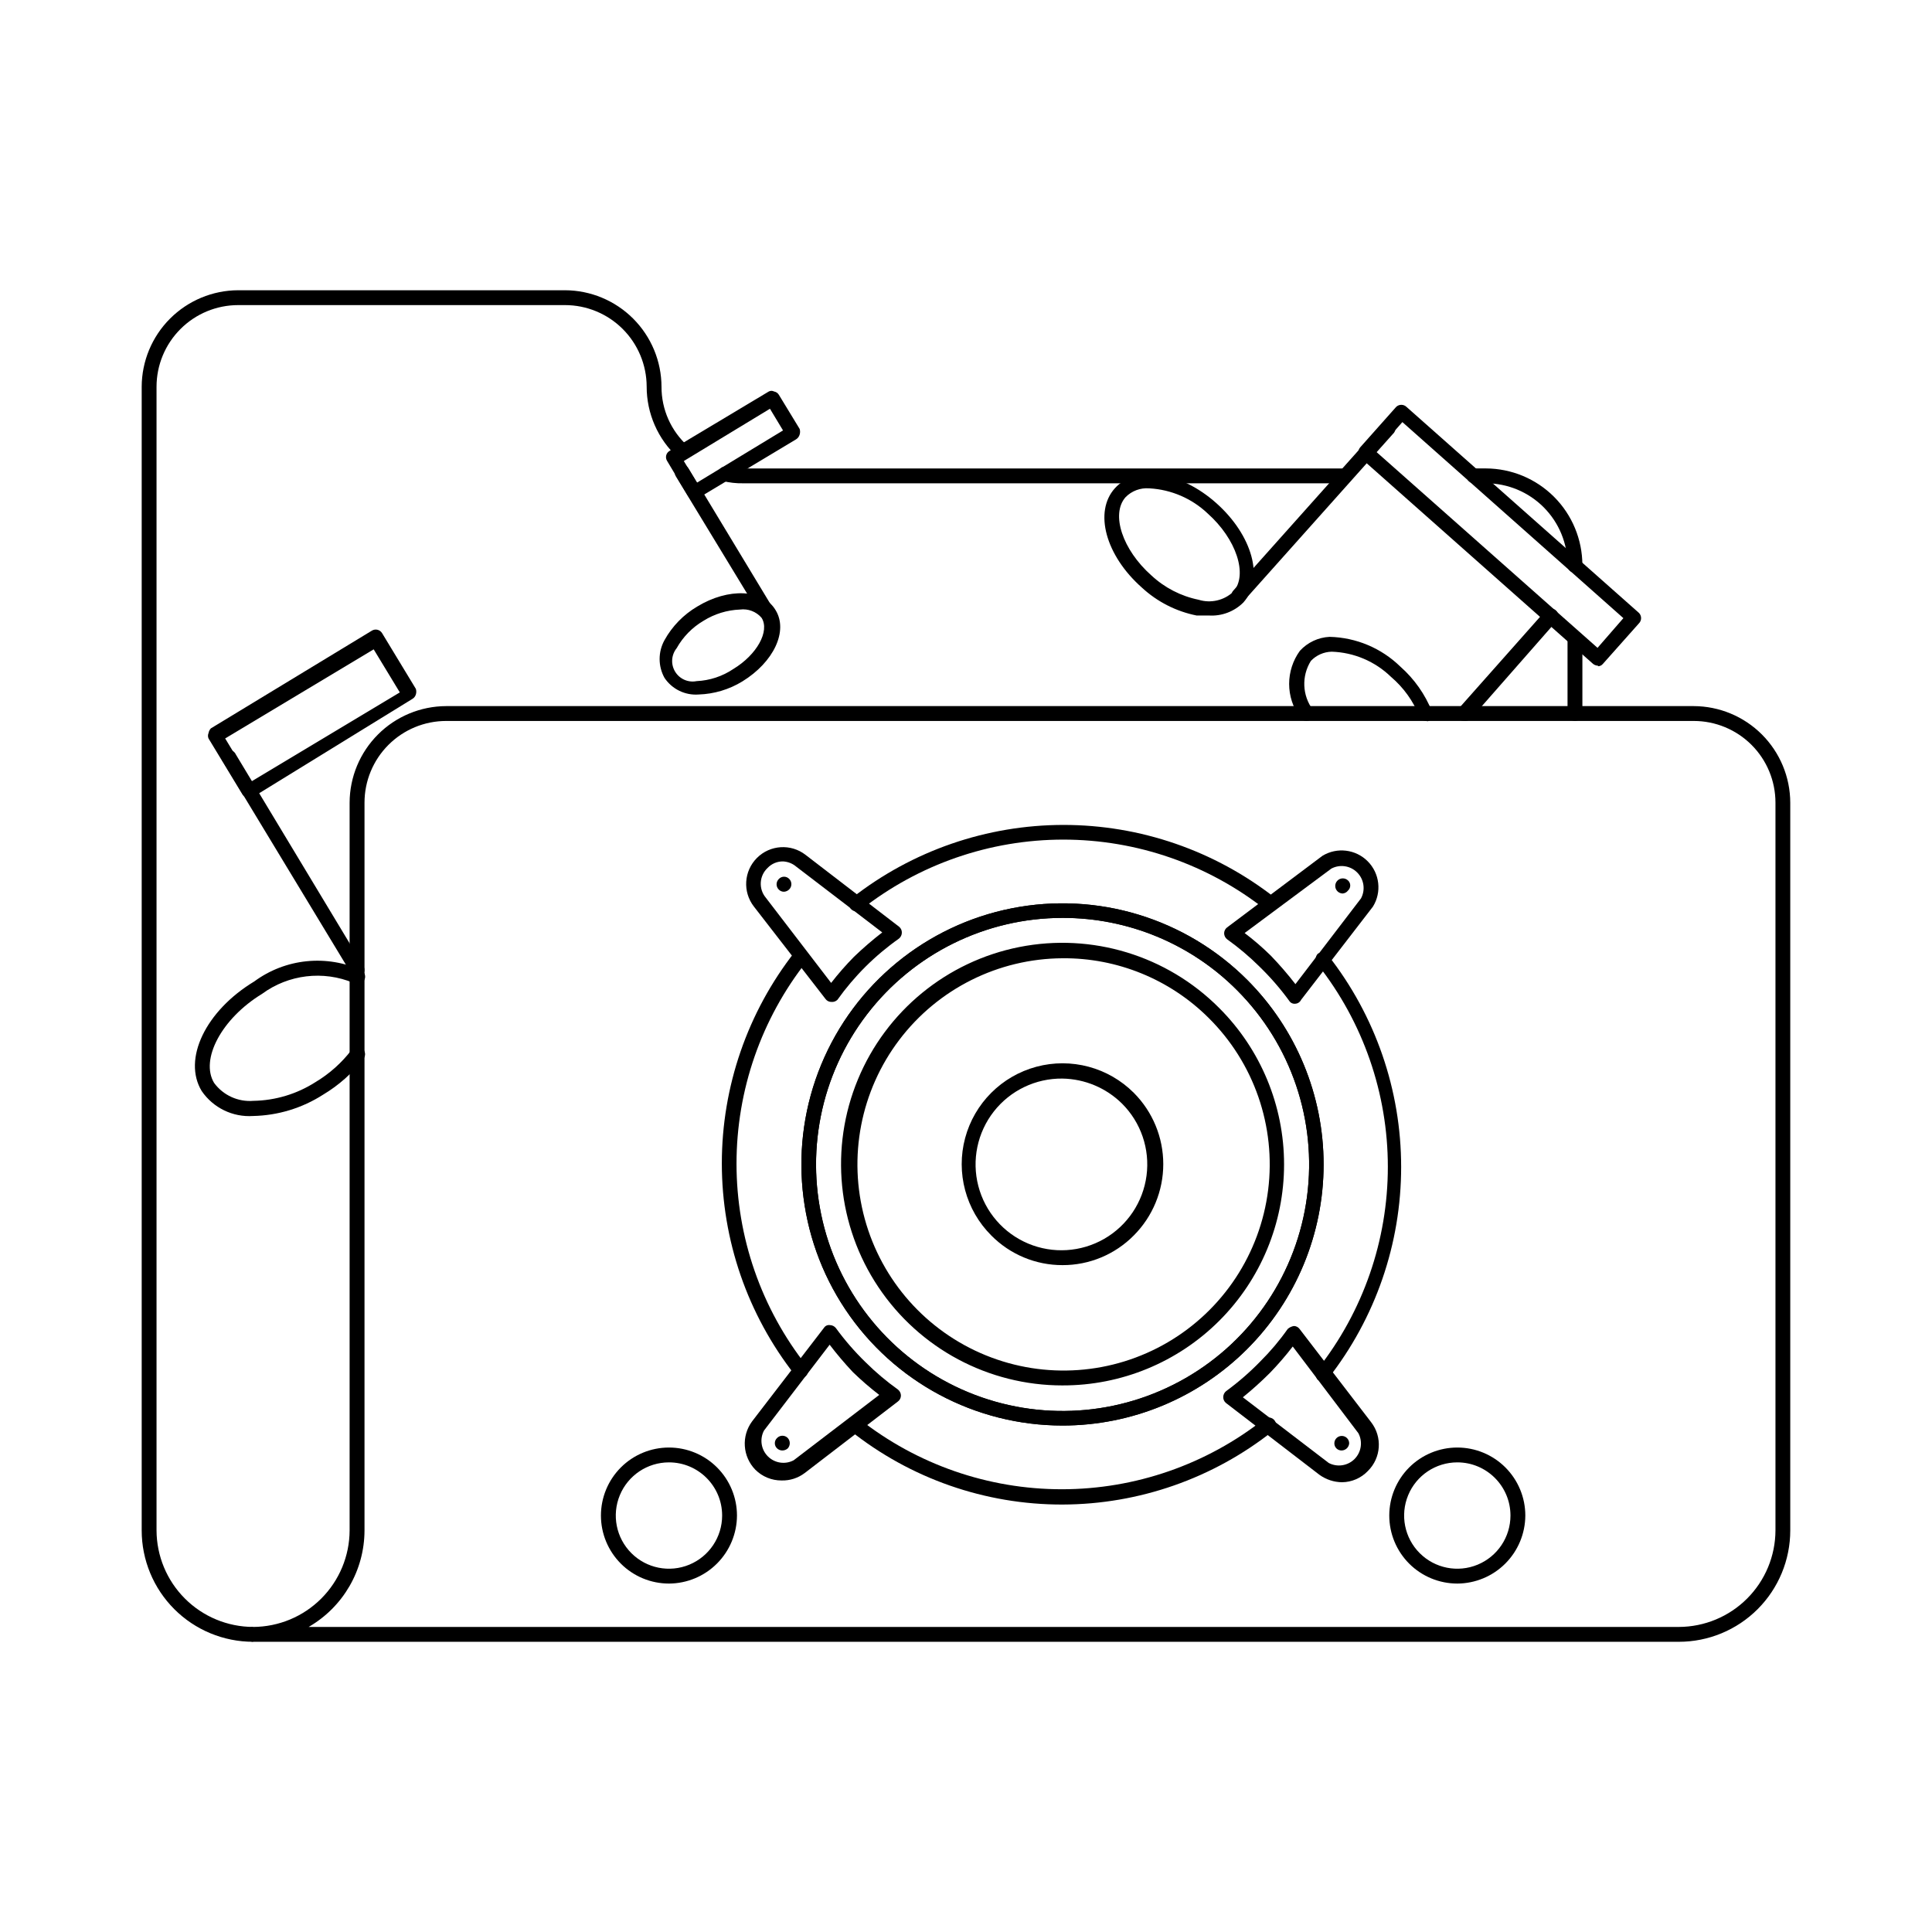 <?xml version="1.0" encoding="UTF-8"?>
<!-- The Best Svg Icon site in the world: iconSvg.co, Visit us! https://iconsvg.co -->
<svg fill="#000000" width="800px" height="800px" version="1.1" viewBox="144 144 512 512" xmlns="http://www.w3.org/2000/svg">
 <g>
  <path d="m561.38 335.05c-1.086 0-1.969-0.883-1.969-1.969v-19.68c0-1.086 0.883-1.969 1.969-1.969s1.969 0.883 1.969 1.969v19.68c0 0.523-0.207 1.023-0.578 1.391-0.367 0.371-0.867 0.578-1.391 0.578z"/>
  <path d="m211.07 579.09c-7.828 0-15.34-3.109-20.875-8.645-5.535-5.535-8.645-13.047-8.645-20.875v-303.07c0.02-6.777 2.723-13.273 7.516-18.066 4.793-4.793 11.289-7.496 18.066-7.516h86.594c6.777 0.02 13.273 2.723 18.066 7.516s7.496 11.289 7.516 18.066c-0.02 6.012 2.531 11.742 7.008 15.746 0.824 0.738 0.898 2.008 0.156 2.832-0.738 0.828-2.008 0.898-2.832 0.16-5.281-4.828-8.281-11.66-8.266-18.816-0.023-5.727-2.312-11.211-6.367-15.254-4.059-4.043-9.555-6.312-15.281-6.312h-86.594c-5.742 0-11.246 2.277-15.305 6.34-4.062 4.059-6.344 9.566-6.344 15.305v303.07c0.023 6.781 2.723 13.273 7.519 18.066 4.793 4.797 11.285 7.496 18.066 7.519"/>
  <path d="m500.45 272.08h-159.49c-1.855 0.039-3.707-0.176-5.508-0.629-0.906-0.371-1.398-1.352-1.164-2.297 0.238-0.949 1.137-1.582 2.106-1.484 1.5 0.328 3.031 0.484 4.566 0.473h159.49c1.086 0 1.969 0.883 1.969 1.969s-0.883 1.969-1.969 1.969z"/>
  <path d="m561.38 295.77c-0.516 0.02-1.016-0.168-1.387-0.523-0.371-0.359-0.582-0.852-0.582-1.367 0.043-5.769-2.219-11.316-6.285-15.41-4.062-4.094-9.594-6.394-15.363-6.394h-3.148c-1.086 0-1.969-0.883-1.969-1.969s0.883-1.969 1.969-1.969h3.148c6.781 0.023 13.277 2.723 18.07 7.519 4.793 4.793 7.492 11.285 7.516 18.066 0 1.102-0.871 2.004-1.969 2.047z"/>
  <path d="m211.07 439.75c-5.391 0.359-10.566-2.156-13.617-6.613-5.117-8.422 1.023-21.254 13.934-29.047 4.055-2.988 8.836-4.836 13.848-5.348 5.012-0.512 10.07 0.328 14.648 2.434 0.91 0.609 1.16 1.844 0.551 2.754-0.609 0.914-1.844 1.16-2.758 0.551-8.031-3.352-17.234-2.246-24.246 2.914-10.707 6.535-16.453 17.398-12.676 23.617h0.004c2.414 3.266 6.344 5.051 10.391 4.723 5.84-0.098 11.535-1.812 16.453-4.961 3.719-2.223 6.977-5.137 9.602-8.578 0.652-0.871 1.887-1.047 2.758-0.395 0.867 0.652 1.047 1.887 0.395 2.754-2.938 3.82-6.57 7.055-10.707 9.527-5.551 3.57-11.98 5.531-18.578 5.668z"/>
  <path d="m238.62 402.75c-0.68 0.008-1.312-0.355-1.652-0.945l-33.77-55.812c-0.375-0.438-0.543-1.016-0.453-1.582 0.086-0.57 0.418-1.07 0.91-1.375 0.488-0.301 1.086-0.375 1.633-0.199 0.547 0.176 0.992 0.578 1.215 1.109l33.77 56.051c0.289 0.434 0.383 0.965 0.266 1.473-0.121 0.508-0.441 0.941-0.895 1.203-0.324 0.129-0.68 0.156-1.023 0.078z"/>
  <path d="m209.89 355.44c-0.68-0.008-1.301-0.363-1.656-0.941l-8.973-14.801c-0.191-0.453-0.191-0.965 0-1.418 0.082-0.473 0.301-0.91 0.629-1.258l42.668-25.898c0.914-0.555 2.102-0.273 2.676 0.629l8.973 14.801v-0.004c0.152 0.488 0.152 1.012 0 1.496-0.152 0.5-0.488 0.922-0.941 1.184l-42.195 25.977c-0.363 0.188-0.773 0.27-1.18 0.234zm-6.219-15.742 6.926 11.414 39.359-23.617-6.926-11.414z"/>
  <path d="m329.15 328.05c-3.59 0.27-7.047-1.414-9.051-4.406-1.723-3.109-1.723-6.887 0-10 2.043-3.684 5.031-6.754 8.66-8.895 8.266-5.039 17.477-4.644 20.781 0.945 3.387 5.512-0.473 13.777-8.816 18.895-3.492 2.137-7.481 3.332-11.574 3.461zm10.945-22.512c-3.434 0.133-6.773 1.164-9.684 2.992-2.961 1.742-5.406 4.242-7.086 7.242-1.43 1.777-1.598 4.258-0.418 6.211 1.18 1.957 3.453 2.965 5.691 2.523 3.488-0.16 6.867-1.277 9.762-3.227 6.219-3.777 9.684-9.996 7.477-13.539h0.004c-1.422-1.66-3.582-2.488-5.746-2.203z"/>
  <path d="m347.41 308.45c-0.672-0.023-1.293-0.375-1.652-0.941l-22.672-37.312v-0.004c-0.547-0.957-0.234-2.176 0.707-2.754 0.938-0.539 2.129-0.223 2.676 0.707l22.594 37.395c0.285 0.434 0.383 0.965 0.262 1.473-0.117 0.508-0.441 0.941-0.891 1.203-0.32 0.148-0.672 0.227-1.023 0.234z"/>
  <path d="m327.97 276.33h-0.473c-0.5-0.152-0.922-0.488-1.18-0.945l-5.512-9.207c-0.285-0.438-0.379-0.969-0.262-1.477 0.121-0.508 0.441-0.941 0.895-1.203l26.293-15.742h-0.004c0.445-0.238 0.977-0.238 1.418 0 0.527 0.09 0.988 0.406 1.262 0.867l5.512 9.055-0.004-0.004c0.152 0.488 0.152 1.008 0 1.496-0.148 0.523-0.484 0.969-0.945 1.258l-26.215 15.742 0.004 0.004c-0.25 0.102-0.52 0.152-0.789 0.156zm-2.754-10.152 3.465 5.746 22.828-13.855-3.465-5.746z"/>
  <path d="m464.31 307.11h-3.227c-5.418-1.09-10.43-3.648-14.484-7.402-9.605-8.5-12.754-20.074-7.164-26.293s17.398-4.566 26.922 3.938c9.523 8.5 12.754 19.996 7.164 26.293-2.426 2.43-5.785 3.695-9.211 3.465zm-15.742-33.691c-2.348-0.195-4.66 0.672-6.301 2.359-3.938 4.488-0.789 13.934 6.848 20.703h0.004c3.496 3.266 7.828 5.5 12.516 6.457 3.227 1.004 6.75 0.191 9.211-2.125 3.938-4.488 0.789-14.012-6.848-20.781v-0.004c-4.18-3.941-9.617-6.281-15.352-6.609z"/>
  <path d="m472.27 303.8c-0.781-0.008-1.48-0.477-1.785-1.191-0.305-0.715-0.164-1.543 0.367-2.113l39.359-44.082c0.32-0.469 0.824-0.777 1.387-0.848 0.562-0.066 1.125 0.109 1.551 0.484 0.422 0.379 0.66 0.918 0.656 1.484-0.004 0.566-0.254 1.105-0.68 1.477l-39.359 44.082h-0.004c-0.367 0.445-0.914 0.703-1.492 0.707z"/>
  <path d="m521.94 335.05c-0.812 0.012-1.543-0.496-1.812-1.262-1.613-4.016-4.18-7.582-7.477-10.391-4.231-4.117-9.844-6.504-15.746-6.691-2.086 0.051-4.07 0.93-5.508 2.441-2.519 4.027-2.301 9.191 0.551 12.988 0.52 0.957 0.168 2.156-0.789 2.676-0.957 0.523-2.156 0.172-2.676-0.785-1.852-2.555-2.848-5.625-2.848-8.777s0.996-6.227 2.848-8.777c2.031-2.223 4.863-3.555 7.871-3.699 7.016 0.164 13.707 2.977 18.734 7.871 3.711 3.273 6.594 7.371 8.426 11.965 0.203 0.48 0.199 1.02-0.008 1.5-0.211 0.477-0.605 0.844-1.094 1.02-0.164 0.008-0.324-0.02-0.473-0.078z"/>
  <path d="m531.93 335.05c-0.488 0-0.961-0.168-1.34-0.473-0.758-0.793-0.758-2.043 0-2.832l22.906-25.82h0.004c0.738-0.828 2.008-0.898 2.832-0.16 0.828 0.738 0.898 2.008 0.16 2.836l-22.672 25.82c-0.488 0.508-1.195 0.746-1.891 0.629z"/>
  <path d="m567.52 320.41c-0.488 0-0.961-0.168-1.34-0.473l-61.559-54.555c-0.395-0.367-0.621-0.879-0.629-1.418-0.035-0.516 0.133-1.023 0.473-1.414l9.523-10.707c0.766-0.75 1.992-0.75 2.758 0l61.559 54.555v-0.004c0.383 0.371 0.602 0.883 0.602 1.418s-0.219 1.047-0.602 1.418l-9.523 10.707h-0.004c-0.32 0.406-0.816 0.641-1.336 0.629zm-58.805-56.68 58.648 51.957 6.848-7.871-58.566-51.957z"/>
  <path d="m588.93 579.09h-377.86c-1.086 0-1.969-0.879-1.969-1.969 0-1.086 0.883-1.965 1.969-1.965 6.777-0.023 13.273-2.723 18.066-7.519 4.793-4.793 7.496-11.285 7.516-18.066v-192.86c0.023-6.781 2.723-13.273 7.519-18.07 4.793-4.793 11.289-7.492 18.066-7.516h330.62c6.777 0.023 13.273 2.723 18.066 7.516 4.793 4.797 7.496 11.289 7.516 18.07v192.86c0 7.828-3.109 15.34-8.645 20.875-5.535 5.535-13.043 8.645-20.875 8.645zm-363.14-3.938 363.14 0.004c6.781-0.023 13.277-2.723 18.07-7.519 4.793-4.793 7.496-11.285 7.516-18.066v-192.86c0-5.742-2.281-11.25-6.34-15.309-4.062-4.059-9.566-6.34-15.309-6.34h-330.62c-5.742 0-11.246 2.281-15.309 6.34-4.059 4.059-6.34 9.566-6.34 15.309v192.86c-0.016 10.559-5.656 20.305-14.801 25.586z"/>
  <path d="m480.69 385.52c-0.449-0.012-0.887-0.148-1.262-0.395-15.281-12.062-34.18-18.621-53.645-18.621-19.469 0-38.367 6.559-53.648 18.621-0.871 0.652-2.106 0.477-2.758-0.395-0.652-0.871-0.473-2.102 0.395-2.754 16.004-12.547 35.754-19.363 56.09-19.363 20.332 0 40.082 6.816 56.086 19.363 0.688 0.82 0.688 2.012 0 2.832-0.324 0.375-0.77 0.629-1.258 0.711z"/>
  <path d="m425.58 542.72c-20.48 0.047-40.363-6.898-56.363-19.68-0.469-0.312-0.781-0.805-0.859-1.359-0.078-0.559 0.082-1.121 0.445-1.547 0.359-0.43 0.887-0.684 1.445-0.699 0.562-0.02 1.102 0.207 1.488 0.613 15.281 12.062 34.18 18.621 53.648 18.621 19.465 0 38.367-6.559 53.648-18.621 0.867-0.652 2.102-0.477 2.754 0.395 0.652 0.867 0.477 2.102-0.395 2.754-15.883 12.594-35.543 19.469-55.812 19.523z"/>
  <path d="m356.23 509.18c-0.621 0-1.203-0.293-1.574-0.789-12.547-16.004-19.363-35.75-19.363-56.086 0-20.336 6.816-40.082 19.363-56.09 0.746-0.656 1.855-0.684 2.633-0.062 0.777 0.621 0.992 1.711 0.516 2.582-12.062 15.281-18.621 34.18-18.621 53.648s6.559 38.367 18.621 53.648c0.609 0.879 0.438 2.082-0.395 2.754-0.344 0.246-0.758 0.383-1.18 0.395z"/>
  <path d="m494.46 509.66c-0.41 0.113-0.844 0.113-1.258 0-0.688-0.82-0.688-2.016 0-2.836 12.043-15.273 18.59-34.156 18.59-53.605 0-19.453-6.547-38.336-18.59-53.609-0.723-0.809-0.723-2.027 0-2.836 0.879-0.609 2.082-0.438 2.754 0.395 12.547 16.004 19.363 35.754 19.363 56.09 0 20.336-6.816 40.082-19.363 56.086-0.441 0.289-0.973 0.398-1.496 0.316z"/>
  <path d="m425.58 521.78c-23.117 0.004-44.707-11.535-57.547-30.758-12.84-19.223-15.23-43.586-6.379-64.941 8.855-21.352 27.789-36.875 50.461-41.367 22.676-4.496 46.098 2.629 62.43 18.988 12.961 12.98 20.234 30.578 20.223 48.922-0.008 18.344-7.305 35.934-20.277 48.902-12.973 12.969-30.566 20.254-48.91 20.254zm0-134.53c-20.312 0.004-39.469 9.457-51.828 25.574-12.363 16.117-16.523 37.07-11.262 56.688 5.262 19.621 19.348 35.676 38.117 43.445 18.766 7.769 40.078 6.367 57.668-3.793s29.453-27.922 32.102-48.059c2.648-20.141-4.223-40.367-18.586-54.727-12.242-12.273-28.875-19.16-46.211-19.129z"/>
  <path d="m425.58 521.78c-23.117 0.004-44.707-11.535-57.547-30.758-12.84-19.223-15.23-43.586-6.379-64.941 8.855-21.352 27.789-36.875 50.461-41.367 22.676-4.496 46.098 2.629 62.43 18.988 12.961 12.98 20.234 30.578 20.223 48.922-0.008 18.344-7.305 35.934-20.277 48.902-12.973 12.969-30.566 20.254-48.91 20.254zm0-134.53c-20.312 0.004-39.469 9.457-51.828 25.574-12.363 16.117-16.523 37.07-11.262 56.688 5.262 19.621 19.348 35.676 38.117 43.445 18.766 7.769 40.078 6.367 57.668-3.793s29.453-27.922 32.102-48.059c2.648-20.141-4.223-40.367-18.586-54.727-12.242-12.273-28.875-19.16-46.211-19.129z"/>
  <path d="m425.58 511.15c-19.598 0.016-37.91-9.762-48.801-26.055-10.895-16.293-12.926-36.949-5.418-55.055 7.504-18.105 23.559-31.262 42.785-35.07 19.227-3.805 39.082 2.246 52.918 16.125 11.023 10.984 17.223 25.906 17.227 41.465 0.008 15.562-6.18 30.488-17.195 41.48-11.016 10.992-25.953 17.148-41.516 17.109zm0-113.2c-16.988 0.086-32.969 8.07-43.242 21.605-10.27 13.535-13.656 31.074-9.168 47.461s16.348 29.75 32.082 36.16c15.734 6.406 33.555 5.133 48.215-3.453 14.66-8.586 24.492-23.5 26.602-40.359 2.109-16.859-3.742-33.738-15.836-45.672-10.27-10.191-24.184-15.859-38.652-15.742z"/>
  <path d="m425.58 479.27c-7.098 0.02-13.906-2.82-18.891-7.871-6.75-6.75-9.387-16.59-6.918-25.809 2.473-9.219 9.672-16.422 18.895-18.895 9.219-2.469 19.059 0.168 25.809 6.918 5 5.016 7.805 11.809 7.805 18.891 0 7.082-2.805 13.879-7.805 18.895-4.988 5.051-11.797 7.891-18.895 7.871zm0-49.438c-7.094-0.09-13.824 3.133-18.199 8.715-4.375 5.586-5.898 12.891-4.113 19.758 1.785 6.863 6.668 12.504 13.211 15.254 6.539 2.746 13.988 2.285 20.141-1.25 6.148-3.531 10.301-9.734 11.223-16.766 0.926-7.035-1.484-14.098-6.516-19.098-4.207-4.144-9.844-6.512-15.746-6.613z"/>
  <path d="m364.26 409.52c-0.594-0.012-1.148-0.305-1.492-0.785l-18.973-24.484c-3.019-3.887-2.676-9.41 0.805-12.891 3.481-3.481 9.008-3.824 12.891-0.805l24.797 19.051c0.469 0.387 0.73 0.965 0.711 1.574-0.012 0.613-0.301 1.191-0.789 1.574-6.309 4.445-11.816 9.93-16.293 16.215-0.441 0.422-1.051 0.621-1.656 0.551zm-12.754-37.234h0.004c-1.547-0.023-3.035 0.605-4.094 1.73-2.219 2.086-2.426 5.539-0.473 7.875l17.32 22.594-0.004-0.004c1.883-2.426 3.906-4.738 6.062-6.926 2.375-2.285 4.871-4.438 7.481-6.457l-22.75-17.398v0.004c-0.988-0.859-2.238-1.355-3.543-1.418z"/>
  <path d="m351.82 380.32c-0.527 0.02-1.043-0.18-1.414-0.555-0.387-0.371-0.605-0.879-0.605-1.414 0-0.535 0.219-1.047 0.605-1.418 0.355-0.379 0.855-0.598 1.375-0.598 0.523 0 1.023 0.219 1.379 0.598 0.75 0.766 0.75 1.988 0 2.754-0.355 0.363-0.832 0.59-1.34 0.633z"/>
  <path d="m351.11 536.34c-2.594 0.012-5.086-1.008-6.926-2.836-3.398-3.484-3.766-8.922-0.867-12.832l19.051-24.797c0.336-0.527 0.953-0.805 1.574-0.707 0.617 0.012 1.195 0.301 1.574 0.785 2.363 3.234 4.996 6.266 7.871 9.055 2.66 2.641 5.531 5.062 8.582 7.242 0.484 0.379 0.773 0.957 0.785 1.574 0 0.621-0.289 1.203-0.785 1.574l-24.719 18.973c-1.762 1.336-3.93 2.031-6.141 1.969zm12.754-35.977-17.398 22.75c-1.195 2.258-0.777 5.035 1.031 6.84 1.809 1.809 4.582 2.227 6.84 1.031l22.672-17.32v0.004c-2.449-1.887-4.789-3.91-7.004-6.062-2.172-2.309-4.223-4.727-6.141-7.242z"/>
  <path d="m351.27 528.39c-0.496-0.016-0.973-0.211-1.336-0.551-0.383-0.355-0.598-0.855-0.598-1.379 0-0.52 0.215-1.02 0.598-1.375 0.371-0.387 0.883-0.602 1.414-0.602 0.535 0 1.047 0.215 1.418 0.602 0.711 0.781 0.711 1.973 0 2.754-0.406 0.371-0.945 0.57-1.496 0.551z"/>
  <path d="m499.66 536.81c-2.152-0.023-4.238-0.711-5.984-1.965l-24.797-19.051c-0.465-0.387-0.727-0.969-0.707-1.574 0.012-0.617 0.301-1.195 0.785-1.574 3.234-2.363 6.262-5 9.055-7.875 2.656-2.641 5.082-5.512 7.242-8.578 0.461-0.418 1.035-0.691 1.652-0.789 0.594 0.012 1.148 0.305 1.496 0.789l18.973 24.719h-0.004c3.016 3.902 2.644 9.441-0.863 12.91-1.785 1.879-4.258 2.957-6.848 2.988zm-26.293-22.516 22.75 17.398v0.004c2.258 1.191 5.031 0.773 6.84-1.031 1.809-1.809 2.227-4.582 1.031-6.844l-17.398-22.984c-1.883 2.449-3.906 4.789-6.059 7.004-2.277 2.277-4.668 4.43-7.164 6.457z"/>
  <path d="m499.58 528.39c-0.512 0.023-1.016-0.168-1.387-0.523-0.371-0.355-0.582-0.852-0.578-1.367 0-1.086 0.879-1.965 1.965-1.965 1.09 0 1.969 0.879 1.969 1.965-0.078 1.039-0.926 1.855-1.969 1.891z"/>
  <path d="m487.22 410c-0.629 0.062-1.242-0.242-1.574-0.789-2.363-3.234-4.996-6.262-7.871-9.051-2.66-2.641-5.531-5.062-8.578-7.242-0.488-0.379-0.777-0.957-0.789-1.574 0-0.621 0.293-1.203 0.789-1.574l25.266-18.973c3.856-2.344 8.816-1.742 11.996 1.457 3.184 3.199 3.754 8.164 1.387 12.004l-19.051 24.719h0.004c-0.297 0.609-0.902 1.004-1.578 1.023zm-13.383-18.734h0.004c2.465 1.859 4.805 3.887 7.004 6.059 2.285 2.379 4.438 4.875 6.457 7.481l17.398-22.75h-0.004c1.195-2.262 0.777-5.035-1.031-6.84-1.805-1.809-4.578-2.227-6.84-1.031z"/>
  <path d="m499.82 380.79c-0.5-0.012-0.977-0.207-1.34-0.551-0.805-0.758-0.84-2.027-0.078-2.832 0.762-0.805 2.031-0.84 2.836-0.078 0.375 0.344 0.59 0.828 0.59 1.336 0 0.512-0.215 0.996-0.59 1.34-0.34 0.453-0.855 0.738-1.418 0.785z"/>
  <path d="m321.28 563.66c-4.781 0-9.367-1.898-12.746-5.277-3.379-3.383-5.281-7.969-5.281-12.746 0-4.781 1.902-9.367 5.281-12.75 3.379-3.379 7.965-5.277 12.746-5.277s9.367 1.898 12.746 5.277c3.383 3.383 5.281 7.969 5.281 12.75-0.02 4.773-1.926 9.348-5.301 12.723-3.379 3.375-7.949 5.281-12.727 5.301zm0-32.117c-5.699 0-10.836 3.434-13.016 8.699-2.184 5.266-0.977 11.328 3.055 15.355 4.027 4.031 10.09 5.238 15.355 3.055 5.266-2.18 8.699-7.316 8.699-13.016 0-7.785-6.312-14.094-14.094-14.094z"/>
  <path d="m530.2 563.66c-4.781 0-9.367-1.898-12.75-5.277-3.379-3.383-5.277-7.969-5.277-12.746 0-4.781 1.898-9.367 5.277-12.75 3.383-3.379 7.969-5.277 12.75-5.277s9.363 1.898 12.746 5.277c3.379 3.383 5.281 7.969 5.281 12.75-0.023 4.773-1.93 9.348-5.305 12.723s-7.949 5.281-12.723 5.301zm0-32.117c-5.699 0-10.84 3.434-13.02 8.699-2.18 5.266-0.977 11.328 3.055 15.355 4.031 4.031 10.09 5.238 15.355 3.055 5.266-2.18 8.699-7.316 8.699-13.016 0-7.785-6.309-14.094-14.09-14.094z"/>
 </g>
</svg>